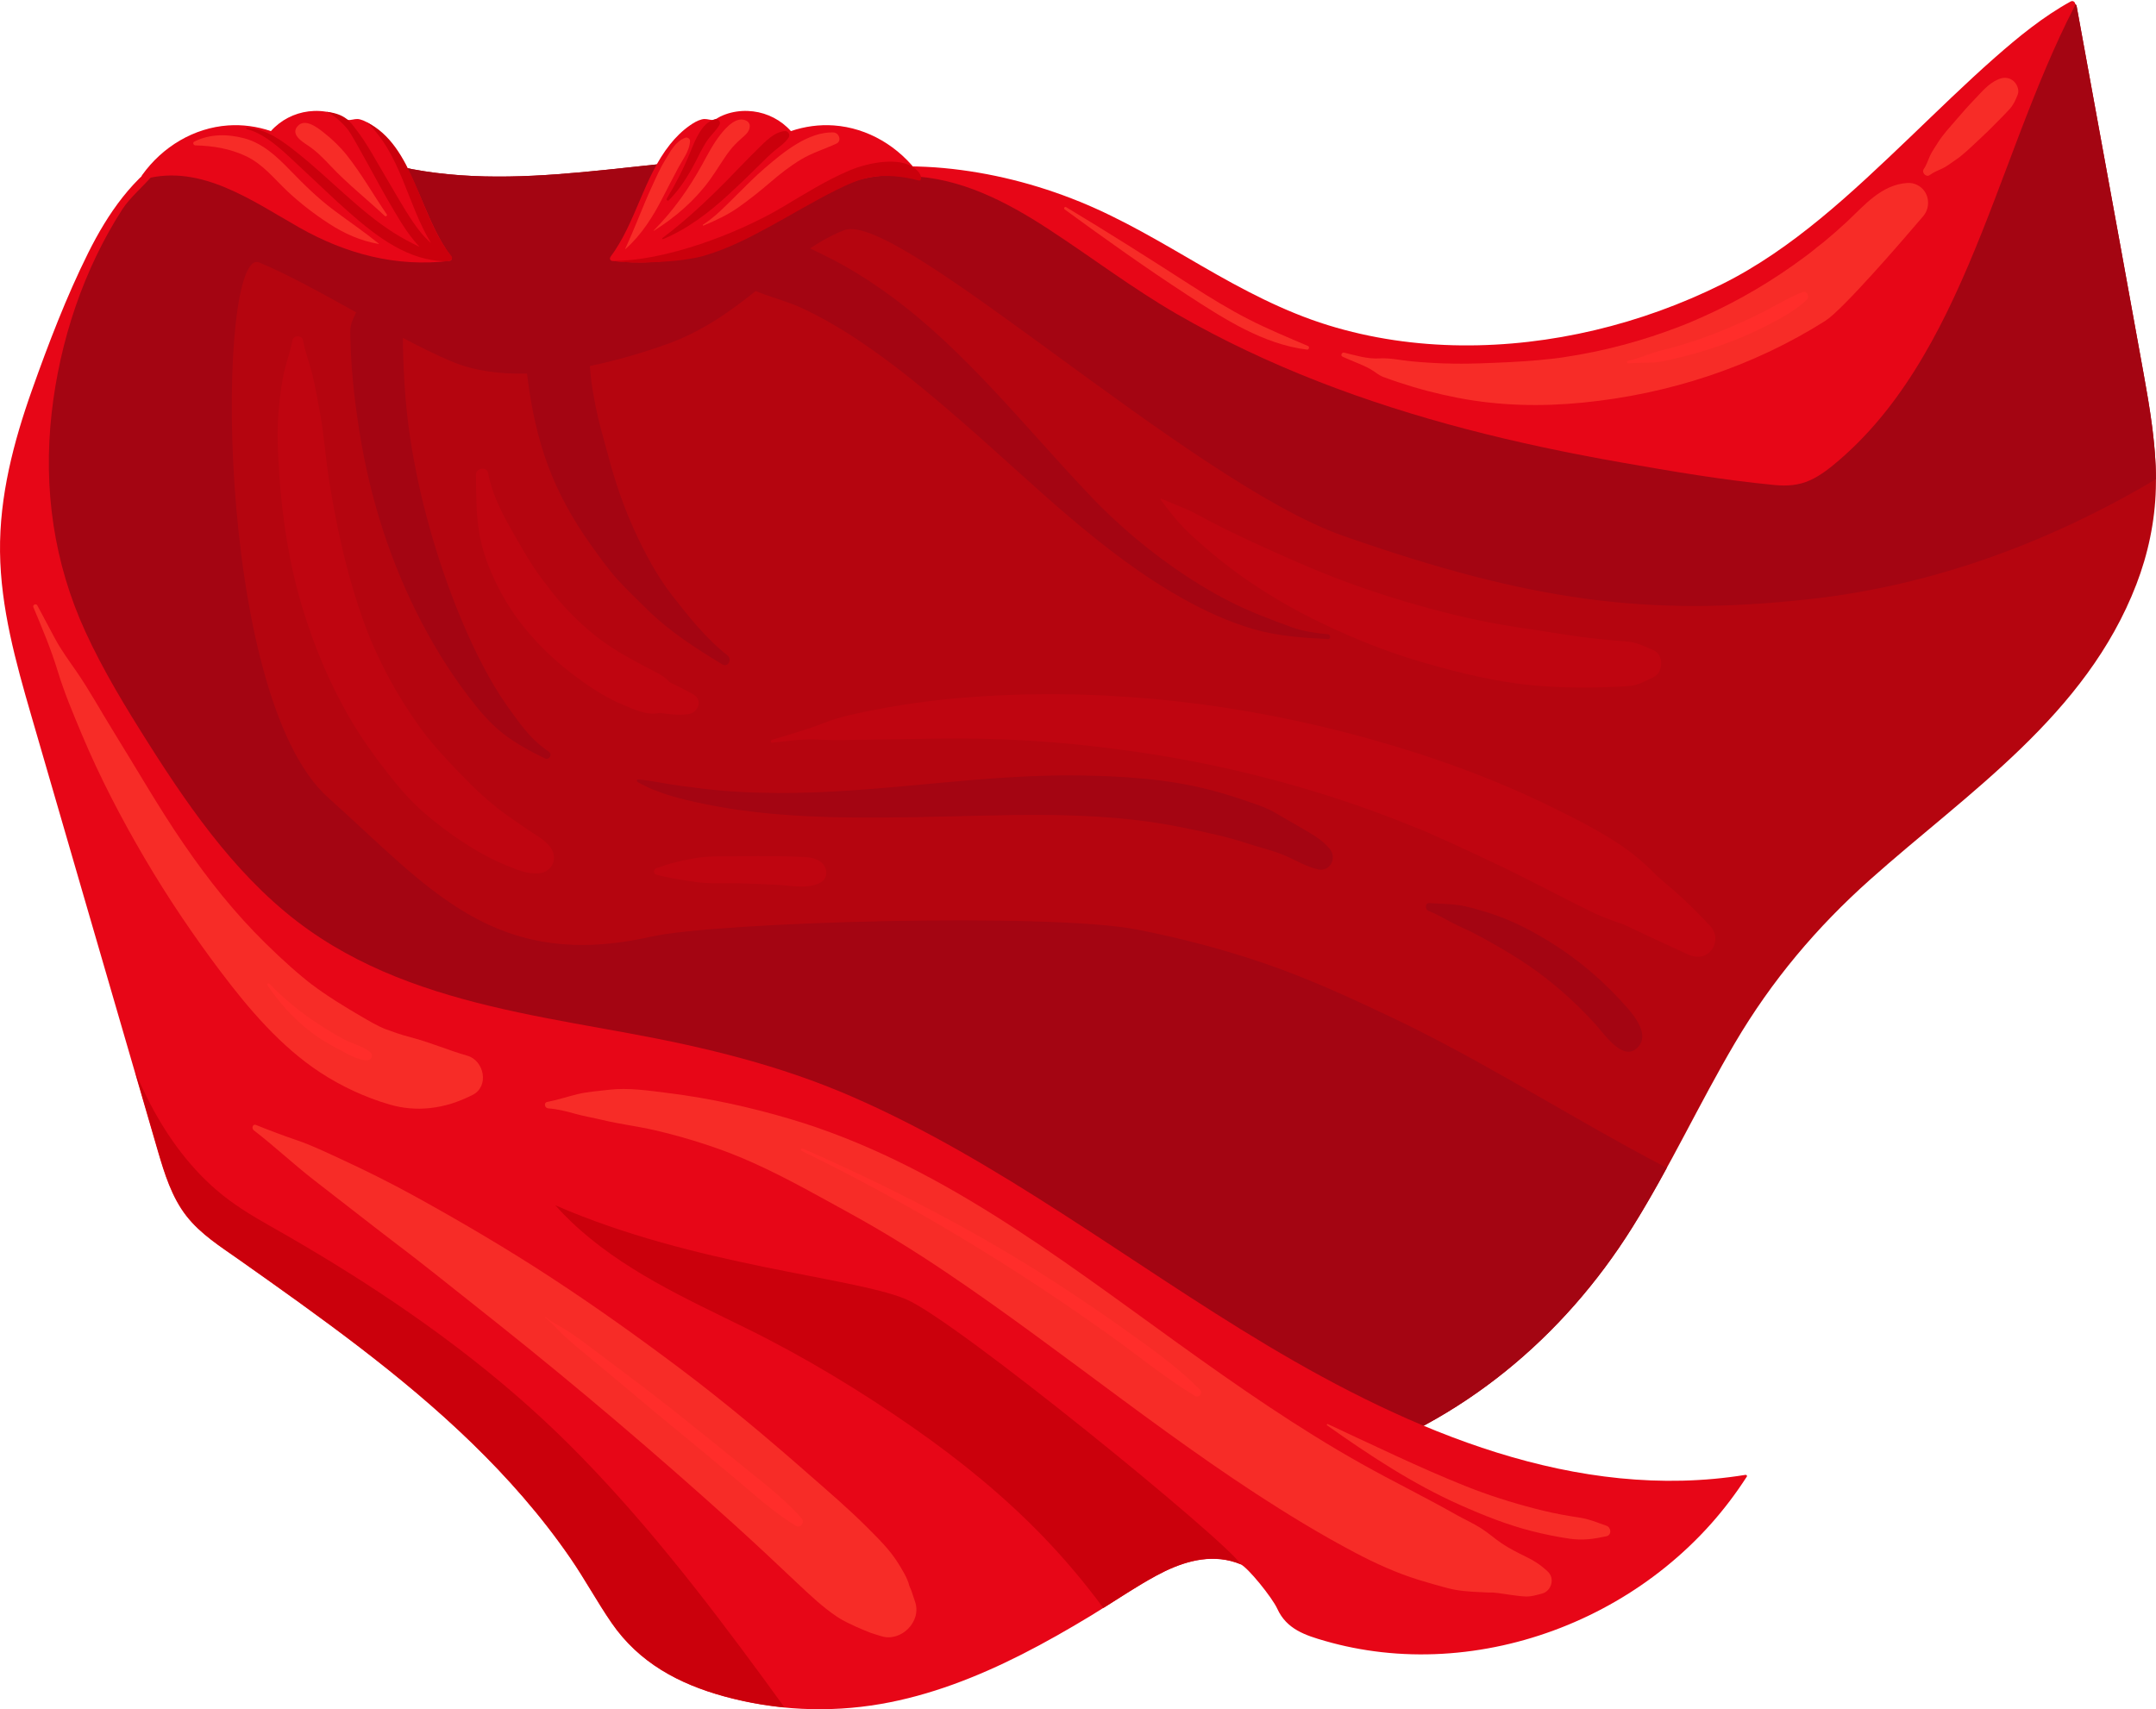 <?xml version="1.0" encoding="UTF-8"?><svg xmlns="http://www.w3.org/2000/svg" xmlns:xlink="http://www.w3.org/1999/xlink" height="804.0" preserveAspectRatio="xMidYMid meet" version="1.0" viewBox="0.0 -0.5 1014.0 804.0" width="1014.0" zoomAndPan="magnify"><defs><clipPath id="a"><path d="M 11 1 L 1013.98 1 L 1013.98 700 L 11 700 Z M 11 1"/></clipPath><clipPath id="b"><path d="M 0 71 L 822 71 L 822 803.512 L 0 803.512 Z M 0 71"/></clipPath></defs><g><g clip-path="url(#a)"><g id="change1_1"><path d="M 1008.051 174.605 C 1001.102 136.094 994.055 97.602 987.02 59.105 C 983.562 40.188 980.109 21.266 976.66 2.34 C 976.492 1.422 975.332 0.977 974.617 1.461 C 952.941 16.137 943.195 42.191 930.762 64.801 C 917.395 89.105 899.117 110.137 877.816 126.898 C 833.973 161.402 779.41 177.613 725.09 176.559 C 662.051 175.34 602.348 152.449 547.652 120.613 C 534.535 112.977 521.406 105.277 507.547 99.23 C 492.613 92.719 476.945 88.328 461.121 85.016 C 429.664 78.434 397.102 73.785 365.008 73.422 C 304.246 72.727 242.742 91.961 182.5 76.578 C 178.887 75.656 175.312 74.582 171.781 73.375 C 172.43 72.492 172.348 71.051 171.039 70.824 C 144.797 66.328 116.211 62.203 90.434 71.41 C 77.816 75.914 66.805 83.84 58.512 94.898 C 48.574 108.148 41.852 124.27 35.344 139.609 C 21.949 171.176 11.535 205.082 11.117 239.98 C 10.691 275.68 23.332 307.719 38.039 339.156 C 63.684 393.961 93.207 446.793 128.711 495.141 C 163.41 542.402 203.93 585.344 251.113 618.637 C 274.387 635.055 299.215 648.984 325.238 659.863 C 357.652 673.418 391.742 681.938 426.105 687.742 C 460.438 693.543 495.359 697.613 530.121 698.844 C 563.73 700.031 597.652 697.488 629.949 687.062 C 686.875 668.68 735.039 629.109 767.742 576.785 C 785.238 548.797 799.195 518.574 815.961 490.117 C 833.316 460.656 854.461 435.629 879.52 413.273 C 925.578 372.18 981.035 336.02 1004.75 274.418 C 1010.281 260.055 1013.512 244.781 1013.93 229.262 C 1014.422 210.855 1011.309 192.605 1008.051 174.605" fill="#b5050f"/></g><g id="change2_4"><path d="M 1008.051 174.605 C 1001.102 136.094 994.055 97.602 987.02 59.105 C 983.562 40.184 980.109 21.266 976.66 2.34 C 976.492 1.422 975.332 0.977 974.617 1.461 C 952.941 16.137 943.195 42.191 930.762 64.801 C 917.395 89.105 899.117 110.137 877.816 126.898 C 833.973 161.402 779.41 177.613 725.09 176.559 C 662.051 175.336 602.348 152.449 547.652 120.613 C 534.535 112.977 521.406 105.277 507.547 99.23 C 492.613 92.719 476.945 88.328 461.121 85.016 C 429.664 78.434 397.102 73.785 365.008 73.422 C 304.246 72.727 242.742 91.961 182.5 76.578 C 178.887 75.656 175.312 74.582 171.781 73.375 C 172.43 72.492 172.348 71.051 171.039 70.824 C 144.797 66.328 116.211 62.203 90.434 71.41 C 77.816 75.914 66.805 83.84 58.512 94.898 C 48.574 108.148 41.852 124.27 35.344 139.609 C 21.949 171.176 11.535 205.082 11.117 239.98 C 10.691 275.68 23.332 307.719 38.039 339.156 C 63.684 393.961 93.207 446.793 128.711 495.141 C 163.41 542.402 203.93 585.344 251.113 618.637 C 274.387 635.055 299.215 648.984 325.238 659.863 C 357.652 673.418 391.742 681.938 426.105 687.742 C 460.438 693.543 495.359 697.613 530.121 698.844 C 563.73 700.031 597.652 697.488 629.949 687.062 C 686.875 668.68 735.039 629.109 767.742 576.785 C 773.441 567.672 778.762 558.312 783.93 548.859 C 777.793 545.668 771.695 542.395 765.625 539.055 C 728.777 518.785 692.945 496.363 655.027 478.316 C 635.258 468.91 615.387 459.773 594.742 452.691 C 575.133 445.965 555.078 440.742 534.812 436.762 C 493.711 428.688 337.172 433.125 306.203 440.105 C 231.992 456.84 201.426 416.734 154.402 374.766 C 100.43 326.59 101.562 114.508 121.949 122.977 C 135.34 128.539 151.426 137.477 167.496 146.402 C 166.645 148.25 165.652 150.188 165.164 152.059 C 164.551 154.426 164.742 157.02 164.812 159.441 C 164.934 163.605 165.129 167.766 165.414 171.918 C 165.988 180.309 167.008 188.676 168.203 196.988 C 170.453 212.645 173.789 228.195 178.359 243.281 C 187.406 273.141 201.555 302.406 220.156 326.879 C 225.027 333.289 230.078 339.414 236.332 344.344 C 242.43 349.148 249.375 352.918 256.285 356.242 C 258.309 357.219 260.004 354.336 258.055 353.039 C 252.262 349.18 247.879 344.312 243.66 338.645 C 239.734 333.363 235.809 327.879 232.438 322.18 C 225.375 310.242 219.422 297.305 214.305 284.316 C 203.676 257.309 195.672 227.445 192.027 199.078 C 190.969 190.848 190.332 182.551 189.926 174.258 C 189.711 169.84 189.551 165.426 189.496 161.004 C 189.484 160.152 189.5 159.297 189.504 158.441 C 197.652 162.754 205.453 166.637 212.504 169.578 C 223.062 173.992 235.23 175.547 247.883 175.238 C 248.02 176.402 248.16 177.566 248.316 178.738 C 250.07 192.148 252.98 205.715 257.664 218.344 C 262.59 231.641 269.504 244.027 277.617 255.41 C 281.656 261.082 285.77 266.91 290.398 272.062 C 294.738 276.891 299.508 281.324 304.094 285.883 C 314.805 296.527 327.051 304.332 339.738 312.035 C 342.414 313.66 344.465 309.613 342.102 307.762 C 332.223 300.02 324.328 290.055 316.504 280.09 C 308.992 270.531 303.043 259.293 297.98 248.094 C 293.309 237.766 289.133 225.715 285.945 213.461 C 284.367 207.402 282.523 201.438 281.137 195.324 C 280.465 192.375 279.859 189.406 279.324 186.43 C 279.055 184.938 278.805 183.445 278.57 181.945 C 278.434 181.09 278.32 180.23 278.184 179.379 C 278.156 179.199 278.133 179.051 278.109 178.922 C 277.844 176.508 277.617 174.09 277.398 171.668 C 290.293 169.035 302.805 165.258 313.77 161.344 C 330.445 155.391 344.258 145.555 358.062 134.242 C 370.191 124.305 382.461 113.453 397.027 107.773 C 421.98 98.039 559.73 226.352 631.754 251.57 C 720.336 282.59 775.438 289.617 850.883 281.355 C 908.621 275.031 963.723 254.785 1013.969 224.898 C 1013.922 207.973 1011.051 191.184 1008.051 174.605" fill="#a40512"/></g></g><g id="change3_2"><path d="M 212.219 120.273 C 200.277 104.219 196.73 83.051 184.223 67.375 C 181.496 63.957 178.367 60.891 174.824 58.434 C 173.148 57.273 171.352 56.188 169.391 55.68 C 167.492 55.188 166.414 55.754 164.605 55.941 C 163.133 56.094 161.906 54.93 160.527 54.273 C 158.953 53.527 157.32 52.938 155.645 52.516 C 152.199 51.652 148.613 51.457 145.102 51.898 C 138.336 52.758 132.035 55.969 127.41 61.168 C 120.918 58.961 114.035 58.02 107.254 58.5 C 91.281 59.629 76.469 68.41 66.848 81.852 C 66.184 82.777 67.273 83.945 68.188 83.699 C 94.559 76.598 118.602 93.965 140.707 106.504 C 162.699 118.977 186.453 125.254 211.453 122.223 C 212.43 122.102 212.816 121.082 212.219 120.273" fill="#e70617"/></g><g id="change3_3"><path d="M 287.16 120.273 C 299.102 104.219 302.648 83.051 315.156 67.375 C 317.883 63.957 321.012 60.891 324.555 58.434 C 326.23 57.273 328.027 56.188 329.988 55.68 C 331.887 55.188 332.965 55.754 334.773 55.941 C 336.246 56.094 337.473 54.93 338.852 54.273 C 340.422 53.527 342.059 52.938 343.734 52.516 C 347.18 51.652 350.766 51.457 354.277 51.898 C 361.043 52.758 367.344 55.969 371.969 61.168 C 378.461 58.961 385.34 58.02 392.125 58.5 C 408.098 59.629 422.91 68.41 432.531 81.852 C 433.195 82.777 432.105 83.945 431.191 83.699 C 404.82 76.598 380.777 93.965 358.672 106.504 C 336.68 118.977 312.926 125.254 287.926 122.223 C 286.949 122.102 286.562 121.082 287.16 120.273" fill="#e70617"/></g><g clip-path="url(#b)" id="change3_1"><path d="M 820.941 693.258 C 741.555 706.137 663.656 672.805 595.797 632.23 C 530.746 593.34 470.148 545.605 400.707 515.348 C 366.84 500.59 331.66 492.129 295.68 485.523 C 260.98 479.156 225.805 473.719 192.441 461.367 C 175.93 455.258 159.98 447.371 145.402 437.102 C 129.801 426.113 116.094 412.41 103.836 397.469 C 91.441 382.359 80.477 366.016 69.965 349.406 C 59.219 332.434 48.691 315.203 40.234 296.805 C 25.363 264.441 20.285 229.535 24.285 193.844 C 28.094 159.895 39.258 126.426 57.441 98.09 C 61.148 92.309 67.832 86.797 72.164 81.531 C 75.688 78.387 76.801 75.535 80.828 73.078 C 81.57 72.625 80.902 71.406 80.156 71.859 C 62.703 82.516 50.711 99.91 41.473 118.473 C 31.199 139.113 22.773 161.18 15.031 183 C 6.398 207.336 -0.297 232.898 0.012 259.094 C 0.316 285.422 7.414 310.949 14.652 335.922 C 30.48 390.562 46.395 445.18 62.266 499.809 C 66.254 513.531 70.215 527.262 74.234 540.977 C 77.363 551.668 80.77 562.648 87.594 571.426 C 94.352 580.117 103.809 585.992 112.551 592.168 C 122.055 598.883 131.559 605.602 140.996 612.418 C 178.473 639.492 215.383 668.309 246.113 703.891 C 253.992 713.016 261.438 722.562 268.305 732.559 C 275.094 742.434 280.816 753.062 287.613 762.922 C 300.594 781.762 319.371 791.629 340.316 797.414 C 364.352 804.051 389.645 805.273 414.156 801.051 C 437.312 797.062 459.504 788.395 480.598 777.707 C 491.672 772.094 502.48 765.91 513.133 759.457 C 523.32 753.289 533.195 746.43 543.637 740.758 C 554.438 734.895 566.551 730.75 578.715 733.777 C 580.336 734.18 581.941 734.703 583.496 735.352 C 586.789 736.723 598.293 750.891 600.746 756.277 C 605.148 765.945 614.043 768.758 623.207 771.398 C 631.891 773.902 640.762 775.641 649.711 776.656 C 668.715 778.809 688.02 777.625 706.723 773.492 C 743.73 765.32 778.668 745.512 804.672 716.344 C 810.852 709.41 816.473 701.961 821.551 694.094 C 821.844 693.637 821.359 693.191 820.941 693.258" fill="#e70617"/></g><g id="change3_4"><path d="M 973.906 0.18 C 960.965 7.281 949.309 16.828 938.137 26.66 C 924.488 38.68 911.465 51.465 898.293 64.055 C 871.211 89.941 843.125 116.676 809.781 133.227 C 771.836 152.059 729.25 162.379 687.316 161.965 C 666.129 161.758 644.953 158.754 624.602 152.465 C 603.688 146.004 584.32 135.668 565.273 124.648 C 546.516 113.797 527.902 102.559 507.902 94.414 C 487.398 86.062 465.758 80.605 443.867 78.555 C 438.41 78.043 432.938 77.816 427.461 77.734 C 426.941 77.727 426.945 78.555 427.461 78.586 C 427.48 78.586 427.508 79.066 427.508 79.066 C 425.598 79.113 425.621 82.297 427.598 82.355 C 451.469 83.031 473.152 94.238 493.102 107.258 C 513.359 120.469 532.621 135.16 553.543 147.242 C 596.266 171.91 642.551 189.027 689.707 201.371 C 713.75 207.664 738.062 212.746 762.492 217.031 C 786.402 221.223 810.586 225.352 834.734 227.66 C 840.449 228.207 845.984 227.836 851.309 225.41 C 856.449 223.066 860.938 219.449 865.246 215.723 C 873.105 208.934 880.301 201.309 886.836 193.098 C 899.773 176.836 910.098 158.457 918.973 139.441 C 937.613 99.512 950.199 56.789 968.711 16.801 C 970.984 11.887 973.359 7.02 975.832 2.211 C 976.52 0.879 975.152 -0.508 973.906 0.18" fill="#e70617"/></g><g id="change4_1"><path d="M 426.094 610.641 C 401.055 600.125 326.867 595.113 261.133 566.438 C 263.512 569.098 265.984 571.66 268.559 574.113 C 292.418 596.855 322.605 610.316 351.371 624.508 C 378.484 637.887 404.535 653.633 429.516 671.051 C 451.145 686.137 471.805 702.867 490.348 722.047 C 500.594 732.641 510.125 743.961 518.922 755.895 C 527.145 750.719 535.273 745.316 543.777 740.699 C 554.574 734.836 566.688 730.691 578.852 733.719 C 580.43 734.109 581.98 734.629 583.496 735.25 C 576.348 724.023 449.379 620.418 426.094 610.641" fill="#cb000c"/></g><g id="change4_2"><path d="M 359.172 789.188 C 330.828 750.539 301.211 712.348 267.469 678.785 C 234.23 645.73 196.484 618.121 157.117 593.91 C 147.258 587.844 137.281 581.988 127.219 576.301 C 118.16 571.18 109.465 565.938 101.5 559.016 C 87.898 547.195 77.359 532.223 69.164 515.828 C 67.191 511.883 65.348 507.875 63.586 503.828 C 67.172 516.191 70.75 528.562 74.371 540.918 C 77.504 551.609 80.906 562.59 87.73 571.367 C 94.492 580.062 103.945 585.938 112.688 592.109 C 122.191 598.82 131.695 605.543 141.133 612.359 C 178.609 639.434 215.523 668.25 246.254 703.832 C 254.129 712.957 261.574 722.5 268.445 732.5 C 275.23 742.375 280.953 753.008 287.75 762.863 C 300.73 781.703 319.512 791.57 340.453 797.355 C 349.801 799.938 359.34 801.688 368.945 802.629 C 365.703 798.137 362.449 793.652 359.172 789.188" fill="#cb000c"/></g><g id="change2_1"><path d="M 624.566 297.844 C 618.84 297.301 613.215 296.562 607.75 294.625 C 602.699 292.84 597.672 290.883 592.684 288.902 C 582.797 284.984 573.195 280.031 564.074 274.41 C 545.453 262.941 527.844 248.574 512.562 232.504 C 482.008 200.367 454.16 164.453 418.461 138.391 C 408.969 131.461 399.02 125.203 388.559 120.051 C 376.844 114.281 361.934 106.285 348.781 109.77 C 341.168 111.785 337.195 123.887 343.836 129.586 C 352.82 137.297 364.965 139.172 375.582 143.711 C 375.973 143.898 377.965 144.797 377.941 144.789 C 379.156 145.363 380.359 145.949 381.559 146.551 C 383.961 147.758 386.336 149.016 388.684 150.328 C 393.402 152.957 398.023 155.785 402.547 158.773 C 420.477 170.609 436.371 183.902 452.523 197.938 C 485.977 227.004 517.867 259.586 556.441 281.145 C 567.023 287.059 578.051 292.098 589.602 295.449 C 600.879 298.723 612.914 299.562 624.566 300.109 C 625.961 300.176 625.922 297.969 624.566 297.844" fill="#a40512"/></g><g id="change4_3"><path d="M 432.062 80.484 C 425.395 72.121 407.98 76.062 399.352 79.746 C 388.434 84.41 378.199 90.867 367.953 96.953 C 347.109 109.336 312.559 122.484 287.957 122.188 C 287.766 122.184 287.758 122.156 287.957 122.188 C 298.93 123.801 320.508 122.906 331.211 119.777 C 341.996 116.629 352.211 111.445 362.121 106.023 C 372.52 100.332 382.691 94.172 393.297 88.906 C 398.422 86.363 403.664 83.926 409.262 82.871 C 416.168 81.574 425.156 82.445 432.152 84.434 C 433.246 84.742 433.895 82.777 432.062 80.484" fill="#cb000c"/></g><g id="change4_4"><path d="M 369.32 61.16 C 364.031 61.438 359.668 66.383 355.984 69.973 C 351.172 74.656 346.59 79.598 341.867 84.383 C 332.32 94.039 322.387 103.352 311.602 111.438 C 311.352 111.621 311.492 112.141 311.824 112.004 C 323.414 107.16 333.457 99.48 342.828 90.867 C 347.617 86.465 352.305 81.941 356.922 77.344 C 359.336 74.941 361.75 72.52 364.348 70.34 C 366.707 68.355 369.223 66.832 370.938 64.137 C 371.715 62.914 370.691 61.09 369.32 61.16" fill="#cb000c"/></g><g id="change4_5"><path d="M 336.363 55.57 C 330.148 56.957 326.93 65.461 324.691 70.965 C 321.547 78.688 317.887 85.82 313.602 92.906 C 313.211 93.551 314.078 94.215 314.578 93.707 C 319.738 88.48 323.707 82.203 327.117 75.586 C 328.738 72.438 330.277 69.219 332.176 66.238 C 334.004 63.363 336.617 61.227 338.344 58.297 C 339.203 56.848 337.789 55.254 336.363 55.57" fill="#cb000c"/></g><g id="change4_6"><path d="M 212.172 119.781 C 197.059 101.371 194.945 68.121 172.414 56.926 C 172.379 56.906 172.34 56.871 172.379 56.906 C 188.574 71.809 191.434 95.43 202.699 113.781 C 202.422 113.562 202.145 113.344 201.883 113.105 C 199.016 110.48 196.578 107.359 194.371 104.113 C 189.527 96.98 185.332 89.32 180.91 81.891 C 176.684 74.793 172.715 67.219 167.699 60.703 C 164.652 56.746 162.48 53.125 153.504 52.066 C 153.109 52.023 153.219 51.949 153.504 52.066 C 157.031 53.531 161.332 57.492 163.773 60.648 C 166.219 63.809 178.348 86.75 182.871 94.43 C 186.508 100.605 190.031 106.941 194.559 112.453 C 195.34 113.41 196.273 114.512 197.312 115.629 C 193.137 113.625 189.039 111.445 185.145 108.969 C 176.898 103.719 169.395 97.328 162.055 90.777 C 154.738 84.25 147.59 77.543 139.938 71.449 C 132.789 65.762 125.242 60.023 116.016 59.605 C 115.711 59.594 115.645 60.098 115.945 60.176 C 125.828 62.695 134.648 72.055 142.121 78.945 C 149.57 85.812 156.812 92.941 164.426 99.609 C 177.426 111 192.234 122.336 209.855 122.371 C 212.504 122.375 213.168 120.996 212.172 119.781" fill="#cb000c"/></g><g id="change2_2"><path d="M 625.348 398.746 C 621.926 394.57 617.246 391.984 612.715 389.336 C 608.277 386.746 603.797 384.184 599.383 381.621 C 594.797 378.961 589.191 377.332 584.238 375.625 C 579.375 373.953 574.453 372.473 569.488 371.168 C 549.344 365.875 528.039 364.547 507.344 364.262 C 463.07 363.652 419.293 371.633 375.07 372.449 C 362.699 372.676 350.297 372.375 337.969 371.281 C 331.848 370.738 325.773 369.848 319.68 369.086 C 313.148 368.266 306.676 366.656 300.133 366.16 C 299.547 366.117 299.344 367.027 299.836 367.316 C 309.188 372.766 320.539 375.453 330.961 377.613 C 341.684 379.84 352.527 381.352 363.414 382.328 C 386.008 384.348 408.711 384.238 431.363 383.867 C 472.367 383.195 514.301 380.34 554.828 388.488 C 565.836 390.703 576.746 392.914 587.453 396.484 C 592.816 398.27 598.07 399.391 603.348 401.539 C 608.879 403.793 614.191 407.203 620.004 408.465 C 625.484 409.66 628.996 403.199 625.348 398.746" fill="#a40512"/></g><g id="change2_3"><path d="M 761.23 469.094 C 750.07 457.074 737.207 447.066 723.164 439.129 C 715.227 434.641 707.129 430.945 698.457 428.371 C 694.289 427.137 689.977 425.781 685.676 425.211 C 681.27 424.629 676.723 424.621 672.285 424.301 C 670.184 424.145 670.09 427.258 671.82 427.945 C 675.738 429.504 679.223 431.594 682.953 433.543 C 686.453 435.379 690.129 436.848 693.633 438.695 C 700.676 442.41 707.719 446.426 714.461 450.723 C 727.672 459.145 739.832 469.656 750.488 481.449 C 754.688 486.098 763.551 499.359 770.344 492.09 C 776.973 484.996 765.754 473.969 761.23 469.094" fill="#a40512"/></g><g id="change5_1"><path d="M 219.82 496.109 C 210.84 493.543 202.203 489.762 193.16 487.43 C 190.945 486.855 188.754 486.199 186.59 485.469 C 185.5 485.102 184.418 484.711 183.344 484.305 C 182.996 484.176 182.117 483.883 181.547 483.699 C 177.539 482.121 173.637 479.785 169.973 477.652 C 161.91 472.961 154.008 468.113 146.543 462.512 C 146.086 462.152 145.051 461.348 144.844 461.18 C 143.906 460.43 142.98 459.672 142.059 458.906 C 140.227 457.387 138.422 455.832 136.641 454.25 C 132.668 450.727 128.805 447.074 125.02 443.355 C 110.32 428.93 98.211 413.641 86.625 396.82 C 74.832 379.703 64.598 361.688 53.645 344.055 C 47.609 334.34 42.117 324.215 35.602 314.828 C 32.215 309.945 28.699 305.16 25.891 299.922 C 23.102 294.707 20.32 289.484 17.543 284.266 C 17.012 283.262 15.211 283.969 15.668 285.059 C 19.82 294.988 23.953 304.73 27.094 315.031 C 30.211 325.277 34.359 335.105 38.5 344.977 C 46.941 365.102 57.027 384.453 68.07 403.27 C 78.879 421.691 90.926 439.523 103.785 456.574 C 117.023 474.121 131.973 491.738 150.52 503.922 C 160.508 510.48 171.789 515.723 183.254 519.062 C 189.367 520.84 195.84 521.434 202.184 520.734 C 209.488 519.934 215.664 517.848 222.23 514.562 C 230.23 510.559 227.766 498.383 219.82 496.109" fill="#f72c27"/></g><g id="change5_2"><path d="M 727.996 738.801 C 724.77 735.75 721.805 733.797 717.82 731.84 C 713.859 729.891 709.914 727.953 706.254 725.477 C 702.914 723.219 699.871 720.457 696.465 718.316 C 692.723 715.965 688.59 714.121 684.738 711.941 C 670.152 703.684 655.078 696.32 640.457 688.121 C 610.426 671.285 582.113 651.59 554.184 631.508 C 497.117 590.473 440.078 546.148 371.668 525.871 C 353 520.34 333.91 516.129 314.59 513.703 C 305.508 512.566 295.543 511.031 286.43 512.117 C 281.477 512.711 276.34 513.023 271.488 514.211 C 266.734 515.375 262.219 516.934 257.391 517.84 C 255.59 518.18 256.172 520.742 257.801 520.863 C 262.18 521.191 266.129 522.176 270.332 523.367 C 274.59 524.574 278.992 525.27 283.293 526.312 C 291.402 528.277 299.75 529.262 307.91 531.137 C 316.125 533.023 324.246 535.32 332.25 537.965 C 340.672 540.746 347.242 543.344 354.254 546.5 C 370.102 553.637 385.062 562.188 400.273 570.539 C 415.539 578.926 430.348 588.133 444.797 597.855 C 501.562 636.047 554.043 680.664 612.742 715.961 C 620.84 720.832 629.059 725.504 637.418 729.914 C 646.812 734.875 657.059 739.523 667.203 742.645 C 671.664 744.016 676.145 745.301 680.652 746.496 C 686.066 747.93 691.52 748.234 697.082 748.465 C 698.051 748.504 699.02 748.559 699.988 748.613 C 700.008 748.613 702.301 748.648 702.23 748.617 C 704.984 748.805 707.793 749.41 710.535 749.73 C 712.875 750.008 715.301 750.426 717.656 750.48 C 720.289 750.539 722.762 749.773 725.277 749.098 C 729.668 747.91 731.379 742 727.996 738.801" fill="#f72c27"/></g><g id="change5_3"><path d="M 430.43 753.141 C 430.016 751.891 429.605 750.637 429.188 749.383 C 429.012 748.848 428.848 748.309 428.652 747.777 C 428.324 746.992 427.992 746.211 427.664 745.426 C 426.855 741.883 424.117 737.512 422.18 734.438 C 418.289 728.277 412.883 723.027 407.766 717.895 C 399.043 709.141 389.543 701.066 380.266 692.91 C 360.719 675.719 340.789 659.008 319.98 643.355 C 300.266 628.527 280.199 614.211 259.559 600.699 C 238.871 587.156 217.609 574.656 195.977 562.688 C 183.992 556.055 171.688 549.945 159.25 544.219 C 152.879 541.285 146.574 538.238 139.938 535.973 C 133.344 533.727 126.844 531.273 120.387 528.664 C 118.812 528.027 118.23 530.316 119.332 531.164 C 128.965 538.586 137.801 546.898 147.383 554.379 C 156.996 561.887 166.758 569.379 176.199 576.75 C 181.43 580.828 186.727 584.816 191.988 588.855 C 192.301 589.098 194.453 590.758 194.438 590.742 C 195.332 591.438 196.227 592.133 197.117 592.828 C 199.66 594.809 202.195 596.797 204.723 598.797 C 214.352 606.402 223.949 614.051 233.551 621.691 C 271.645 651.996 308.812 683.652 344.938 716.277 C 355.094 725.445 365.055 734.812 374.996 744.211 C 380.871 749.762 387.113 755.652 393.859 760.133 C 396.492 761.883 399.406 763.207 402.27 764.551 C 403.703 765.223 409.066 767.449 406.039 766.176 C 403.434 765.078 409.199 767.477 409.551 767.598 C 411.16 768.152 412.809 768.621 414.434 769.137 C 423.648 772.062 433.484 762.434 430.43 753.141" fill="#f72c27"/></g><g id="change5_4"><path d="M 904.48 101.234 C 908.41 96.621 907.246 89.406 901.875 86.598 C 900.406 85.832 898.73 85.438 896.895 85.57 C 884.723 86.469 876.906 96.062 868.547 103.867 C 865.051 107.129 861.453 110.281 857.762 113.316 C 856.191 114.609 854.488 115.797 852.965 117.145 C 851.922 117.945 850.883 118.754 849.844 119.559 C 849.746 119.633 849.652 119.707 849.559 119.781 C 849.453 119.859 849.328 119.953 849.16 120.074 C 834.086 131.328 817.906 140.941 800.711 148.594 C 799.738 149.023 798.766 149.445 797.797 149.871 C 797.555 149.98 796.137 150.59 795.465 150.883 C 794.867 151.129 793.922 151.52 793.672 151.621 C 792.352 152.156 791.027 152.68 789.699 153.195 C 785.383 154.859 781.02 156.406 776.621 157.84 C 767.68 160.742 758.578 163.16 749.371 165.066 C 744.695 166.031 739.996 166.867 735.273 167.566 C 734.75 167.645 734.227 167.723 733.703 167.797 C 733.664 167.801 733.355 167.844 733.078 167.883 C 732.793 167.918 732.445 167.961 732.406 167.965 C 731.875 168.031 731.344 168.098 730.816 168.16 C 728.34 168.453 725.863 168.707 723.383 168.926 C 714.039 169.754 704.598 170.133 695.223 170.441 C 684.699 170.789 674.137 170.453 663.652 169.445 C 658.68 168.965 653.633 167.781 648.656 168.094 C 643.188 168.441 637.473 166.652 632.176 165.375 C 631.094 165.113 630.297 166.727 631.387 167.25 C 635.723 169.34 640.582 170.859 644.734 173.262 C 646.738 174.418 648.359 175.969 650.547 176.805 C 652.863 177.691 655.223 178.488 657.578 179.277 C 666.762 182.348 676.129 184.805 685.637 186.641 C 705.203 190.41 724.762 190.836 744.574 188.871 C 784.898 184.871 824.012 172.164 858.359 150.504 C 866.566 145.328 894.379 113.098 904.48 101.234" fill="#f72c27"/></g><g id="change5_5"><path d="M 946.688 37.375 C 944.488 35.73 942.098 35.805 939.656 36.883 C 935.199 38.852 932.281 42.473 928.953 45.934 C 925.742 49.27 922.703 52.703 919.695 56.223 C 916.836 59.57 913.758 62.812 911.434 66.566 C 910.223 68.52 908.77 70.555 907.789 72.629 C 906.738 74.863 906.188 76.969 904.758 79.047 C 903.629 80.684 905.922 83.082 907.566 81.855 C 909.605 80.332 911.543 79.738 913.785 78.625 C 915.809 77.621 917.773 76.055 919.652 74.785 C 923.516 72.184 926.801 68.867 930.219 65.715 C 933.617 62.578 936.895 59.387 940.102 56.055 C 941.777 54.316 943.539 52.617 945.148 50.816 C 946.98 48.758 947.949 46.562 948.957 44.031 C 949.863 41.738 948.508 38.734 946.688 37.375" fill="#f72c27"/></g><g id="change5_6"><path d="M 755.523 717.195 C 752.672 716.258 750.02 715.098 747.121 714.301 C 744.207 713.5 741.336 713.137 738.344 712.645 C 732.863 711.75 727.441 710.57 722.066 709.184 C 710.832 706.277 699.832 702.785 689.055 698.469 C 667.172 689.699 645.883 679.277 624.5 669.383 C 624.102 669.199 623.793 669.719 624.152 669.973 C 644.09 684.051 664.316 697.457 686.688 707.418 C 697.609 712.281 708.875 716.789 720.488 719.73 C 726.281 721.195 732.145 722.395 738.059 723.27 C 744.32 724.195 749.406 723.469 755.523 722.145 C 758.137 721.582 757.781 717.941 755.523 717.195" fill="#f72c27"/></g><g id="change5_7"><path d="M 322.375 64.273 C 317.777 65.93 315.602 70.254 313.129 74.262 C 310.461 78.578 308.422 83.258 306.316 87.871 C 301.992 97.344 298.48 107.09 294.043 116.52 C 294 116.605 294.102 116.688 294.176 116.621 C 301.664 110.074 307.25 101.203 311.691 92.422 C 313.977 87.895 316.406 83.445 318.73 78.941 C 320.918 74.703 324.234 70.77 324.539 65.922 C 324.605 64.867 323.387 63.906 322.375 64.273" fill="#f72c27"/></g><g id="change5_8"><path d="M 351.258 56.414 C 346.629 53.723 341.543 59.395 338.941 62.676 C 335.422 67.109 332.887 72.098 330.176 77.035 C 324.051 88.199 316.41 98.914 307.414 107.938 C 307.348 108.004 307.434 108.121 307.52 108.07 C 317.715 101.633 326.719 93.887 333.832 84.121 C 337.145 79.574 339.906 74.621 343.344 70.172 C 344.891 68.172 346.645 66.473 348.516 64.781 C 350.445 63.035 352.512 61.613 352.645 58.828 C 352.691 57.859 352.078 56.891 351.258 56.414" fill="#f72c27"/></g><g id="change5_9"><path d="M 391.961 61.789 C 380.09 61.438 368.445 71.105 359.941 78.367 C 355.066 82.523 350.68 87.066 346.121 91.555 C 341.199 96.406 336.508 101.426 330.656 105.156 C 330.371 105.34 330.617 105.723 330.914 105.598 C 336.586 103.199 342.238 100.609 347.262 97.051 C 352.363 93.438 357.242 89.586 361.98 85.512 C 366.637 81.508 371.449 77.684 376.727 74.523 C 382.031 71.34 387.816 69.637 393.387 67.051 C 396.066 65.809 394.555 61.867 391.961 61.789" fill="#f72c27"/></g><g id="change5_10"><path d="M 178.172 114.117 C 171.309 108.559 164.09 103.66 157.012 98.375 C 149.5 92.77 142.898 86.238 136.391 79.523 C 130.27 73.215 123.543 66.828 114.793 64.535 C 106.965 62.484 98.672 62.422 91.355 66.125 C 90.488 66.566 90.949 67.855 91.832 67.879 C 100.27 68.113 107.996 69.344 115.676 72.957 C 123.758 76.758 128.961 83.641 135.328 89.602 C 141.309 95.199 147.883 100.254 154.754 104.707 C 162.078 109.461 169.496 112.742 178.086 114.262 C 178.16 114.273 178.242 114.18 178.172 114.117" fill="#f72c27"/></g><g id="change5_11"><path d="M 181.91 100.344 C 175.633 91.207 170.133 81.398 163.25 72.684 C 160.113 68.715 156.363 65.066 152.383 61.961 C 149.422 59.648 143.629 54.941 140.074 58.734 C 136.445 62.602 142.008 66.09 144.828 67.945 C 148.93 70.648 152.332 74.191 155.68 77.746 C 163.527 86.082 172.633 93.246 180.969 101.07 C 181.441 101.516 182.309 100.926 181.91 100.344" fill="#f72c27"/></g><g id="change5_12"><path d="M 615.215 162.273 C 605.859 158.266 596.375 154.367 587.301 149.719 C 577.895 144.898 568.867 139.348 559.988 133.625 C 540.594 121.129 521.199 108.801 501.406 96.945 C 500.695 96.516 500.125 97.566 500.77 98.039 C 519.797 111.922 538.926 125.578 558.68 138.43 C 575.66 149.48 594.246 161.484 614.758 163.961 C 615.633 164.066 616.023 162.621 615.215 162.273" fill="#f72c27"/></g><g id="change6_1"><path d="M 258.602 397.73 C 255.852 394.246 251.902 392.301 248.281 389.828 C 244.637 387.332 240.984 384.809 237.406 382.219 C 236.578 381.621 235.758 381.012 234.941 380.395 C 234.719 380.227 234.453 380.02 234.379 379.961 C 232.672 378.594 230.98 377.207 229.324 375.773 C 226.133 373.016 223.059 370.129 220.098 367.129 C 214.262 361.219 208.445 355.238 203.137 348.848 C 202.422 347.988 201.719 347.125 201.023 346.258 C 201.062 346.305 200.383 345.438 199.961 344.906 C 199.551 344.363 198.875 343.477 198.914 343.527 C 198.246 342.633 197.59 341.73 196.938 340.824 C 194.324 337.195 191.84 333.477 189.48 329.68 C 185.148 322.715 181.227 315.492 177.73 308.07 C 176.777 306.051 175.867 304.012 174.969 301.969 C 174.914 301.848 174.867 301.742 174.824 301.645 C 174.438 300.707 174.051 299.77 173.676 298.824 C 171.75 293.988 169.984 289.086 168.371 284.137 C 162.176 265.156 157.961 245.289 154.789 225.594 C 153.035 214.727 152.484 204.047 150.293 192.555 C 149.227 186.949 148.305 181.363 146.945 175.82 C 145.59 170.309 143.516 165.152 142.516 159.539 C 142.078 157.078 138.023 157.098 137.566 159.539 C 136.602 164.684 134.754 169.469 133.613 174.555 C 132.383 180.039 131.738 185.566 131.18 191.156 C 130.148 201.484 130.598 211.684 131.297 222.031 C 132.758 243.703 136.016 264.953 142.344 285.762 C 147.934 304.148 155.488 322.09 165.289 338.637 C 170.219 346.949 175.77 354.816 181.734 362.414 C 186.941 369.047 192.508 375.762 198.883 381.312 C 206.555 387.988 214.867 394.082 223.609 399.285 C 228.18 402.008 232.832 404.418 237.77 406.406 C 242.73 408.406 247.969 410.809 253.398 410.289 C 260.094 409.648 262.656 402.863 258.602 397.73" fill="#bf0510"/></g><g id="change6_2"><path d="M 804.324 435.062 C 799.172 429.609 793.945 424.266 788.324 419.293 C 787 418.121 785.645 416.98 784.301 415.836 C 783.551 415.203 782.812 414.551 782.051 413.938 C 781.895 413.812 778.988 411.145 779.574 411.734 C 777.016 409.266 774.465 406.672 771.781 404.359 C 759.855 394.082 745.246 386.797 731.246 379.844 C 703.355 365.996 673.977 355.395 644 347.031 C 585.066 330.594 523.82 323.309 462.707 326.992 C 445.523 328.027 428.602 330.055 411.695 333.316 C 403.68 334.863 395.105 336.57 387.5 339.582 C 379.465 342.762 371.25 344.984 362.992 347.527 C 362.293 347.742 362.375 348.961 363.176 348.871 C 370.609 348.031 378.137 346.938 385.621 347.406 C 392.734 347.855 399.891 347.508 407.023 347.441 C 421.781 347.301 436.539 346.859 451.305 346.879 C 466.133 346.898 480.957 347.516 495.734 348.723 C 503.145 349.328 510.539 350.082 517.922 350.98 C 519.457 351.168 520.992 351.363 522.527 351.566 C 522.836 351.609 523.348 351.68 523.531 351.703 C 525.25 351.945 526.969 352.16 528.691 352.375 C 529.488 352.477 530.285 352.586 531.082 352.684 C 531.168 352.695 531.238 352.703 531.305 352.715 C 531.461 352.734 531.633 352.762 531.84 352.789 C 533.816 353.07 535.789 353.352 537.766 353.645 C 567.039 358.035 595.965 364.75 624.191 373.68 C 638.348 378.156 652.309 383.246 666.051 388.871 C 667.535 389.477 669.051 390.039 670.508 390.715 C 666.098 388.672 672.203 391.453 673.078 391.832 C 676.371 393.266 679.648 394.727 682.914 396.223 C 689.816 399.383 696.691 402.621 703.555 405.863 C 718.414 412.879 732.852 420.734 747.59 427.984 C 752.25 430.277 756.953 432.109 761.863 433.777 C 762.203 433.891 762.961 434.129 763.348 434.238 C 764.738 434.852 766.711 435.797 766.676 435.785 C 768.129 436.473 769.582 437.152 771.031 437.852 C 778.629 441.5 786.328 444.918 793.957 448.5 C 797.812 450.309 802.297 449.902 804.992 446.297 C 807.57 442.844 807.316 438.23 804.324 435.062" fill="#bf0510"/></g><g id="change6_3"><path d="M 766.676 435.785 C 766.312 435.613 765.949 435.441 765.59 435.27 C 766.352 435.633 766.66 435.781 766.676 435.785" fill="#bf0510"/></g><g id="change6_4"><path d="M 326.16 326.191 C 322.551 324.012 318.668 322.348 314.938 320.379 C 311.82 316.867 307.641 315.387 303.352 313.051 C 299.418 310.906 295.43 308.824 291.594 306.508 C 287.867 304.258 284.25 301.816 280.789 299.18 C 280.637 299.051 279.535 298.18 279.305 297.992 C 278.5 297.336 277.699 296.668 276.91 295.992 C 275.066 294.414 273.27 292.785 271.52 291.105 C 268.391 288.109 265.414 284.953 262.602 281.656 C 261.816 280.738 261.039 279.805 260.281 278.859 C 260.059 278.586 258.719 276.836 259.199 277.484 C 258.305 276.289 257.418 275.086 256.488 273.914 C 256.168 273.512 255.84 273.113 255.516 272.711 C 255.449 272.629 255.395 272.562 255.348 272.504 C 255.305 272.445 255.254 272.375 255.188 272.289 C 249.766 265.102 245.41 257.266 240.953 249.469 C 236.031 240.863 231.375 231.832 229.566 222.031 C 228.965 218.777 223.801 219.574 223.855 222.805 C 224.012 232.414 223.82 242.031 225.633 251.52 C 227.516 261.355 231.352 270.441 236.152 279.211 C 245.77 296.754 260.898 311.453 277.449 322.488 C 282.238 325.684 287.203 328.602 292.516 330.824 C 298.09 333.156 304.262 336.23 310.32 334.836 C 314.742 335.48 319.234 336.016 323.656 335.438 C 328.258 334.832 330.754 328.965 326.16 326.191" fill="#bf0510"/></g><g id="change6_5"><path d="M 777.664 305.336 C 773.316 303.457 769.523 301.547 764.699 301.211 C 760.379 300.91 756.066 300.531 751.758 300.074 C 750.113 299.898 748.473 299.711 746.832 299.512 C 745.805 299.387 744.777 299.258 743.754 299.125 C 743.66 299.113 743.578 299.102 743.508 299.094 C 743.297 299.062 743.027 299.023 742.688 298.973 C 738.648 298.387 734.609 297.828 730.586 297.164 C 726.188 296.441 721.816 295.719 717.395 295.121 C 719.941 295.465 717.238 295.09 716.609 294.996 C 715.59 294.852 714.574 294.699 713.559 294.543 C 711.523 294.23 709.492 293.898 707.465 293.551 C 699.355 292.16 691.297 290.484 683.305 288.535 C 667.988 284.801 652.738 280.211 637.879 274.961 C 623.008 269.703 609.871 263.922 595.387 257.379 C 587.137 253.652 578.918 249.754 570.844 245.652 C 566.891 243.645 563.043 241.277 559 239.477 C 554.82 237.613 550.523 235.996 546.336 234.141 C 546.062 234.023 545.637 234.301 545.867 234.609 C 550.598 240.969 555.355 246.824 561.246 252.145 C 567.449 257.746 573.824 263.137 580.555 268.094 C 593.906 277.93 607.883 286.117 622.855 293.23 C 638.305 300.57 654.121 306.816 670.578 311.492 C 686.945 316.145 704.078 320.348 721.059 321.898 C 730.031 322.719 739.055 322.992 748.062 322.902 C 752.582 322.855 757.102 322.719 761.617 322.492 C 765.191 322.316 768.477 322.254 771.82 320.785 C 773.789 319.918 775.727 318.98 777.664 318.043 C 782.32 315.789 782.633 307.484 777.664 305.336" fill="#bf0510"/></g><g id="change6_6"><path d="M 385.914 404.863 C 382.844 402.66 379.43 402.691 375.816 402.523 C 372.43 402.371 369.047 402.27 365.66 402.234 C 359.371 402.164 353.078 402.18 346.789 402.277 C 340.543 402.379 333.973 402.055 327.797 403.035 C 321.223 404.082 314.867 405.605 308.645 407.934 C 307.289 408.445 307.082 410.477 308.645 410.906 C 314.973 412.637 321.301 413.535 327.797 414.453 C 333.984 415.324 340.539 414.805 346.789 414.973 C 353.082 415.137 359.371 415.387 365.66 415.719 C 372.031 416.055 380.156 417.867 385.914 414.613 C 389.879 412.375 389.227 407.238 385.914 404.863" fill="#bf0510"/></g><g id="change7_1"><path d="M 377 713.738 C 368.562 704.07 358.086 696.297 348.156 688.219 C 338.355 680.242 328.516 672.316 318.633 664.438 C 308.949 656.723 299.035 649.293 289.152 641.836 C 284.219 638.117 279.281 634.41 274.332 630.715 C 271.66 628.723 268.973 626.836 266.152 625.059 C 262.973 623.059 259.512 621.441 256.59 619.043 C 256.387 618.879 256.156 619.172 256.367 619.328 C 259.418 621.566 261.852 624.52 264.559 627.125 C 266.957 629.434 269.453 631.594 272.02 633.711 C 276.789 637.641 281.551 641.578 286.301 645.531 C 295.988 653.594 305.578 661.77 315.324 669.758 C 325.086 677.758 334.805 685.809 344.484 693.906 C 354.141 701.984 363.516 710.691 374.305 717.234 C 376.551 718.598 378.605 715.582 377 713.738" fill="#ff2d2a"/></g><g id="change7_2"><path d="M 564.371 653.223 C 554.457 643.066 542.883 634.863 531.363 626.621 C 519.695 618.266 507.828 610.188 495.777 602.391 C 471.824 586.895 446.949 573.02 421.43 560.273 C 406.98 553.055 392.34 546.23 377.531 539.777 C 376.84 539.477 376.223 540.469 376.93 540.812 C 427.828 565.652 476.746 595.238 522.785 628.223 C 535.855 637.586 548.316 647.871 562.09 656.18 C 563.938 657.293 565.859 654.746 564.371 653.223" fill="#ff2d2a"/></g><g id="change7_3"><path d="M 174.32 494.613 C 171.098 491.762 166.055 490.586 162.219 488.617 C 157.82 486.363 153.656 483.734 149.52 481.035 C 141.359 475.707 133.422 469.301 126.719 462.219 C 126.262 461.734 125.391 462.375 125.777 462.945 C 131.57 471.426 138.02 478.66 146.191 484.922 C 150.199 487.992 154.539 490.598 159.016 492.926 C 162.965 494.98 168.254 498.328 172.809 498.266 C 174.566 498.238 175.754 495.883 174.32 494.613" fill="#ff2d2a"/></g><g id="change7_4"><path d="M 847.715 136.879 C 841.164 139.488 835.129 143.27 828.848 146.434 C 822.027 149.871 815 153.008 807.906 155.832 C 801.129 158.527 794.211 160.863 787.188 162.828 C 783.688 163.809 780.074 164.488 776.664 165.73 C 773.02 167.059 769.477 168.391 765.684 169.227 C 765.031 169.371 765.164 170.453 765.844 170.402 C 769.648 170.129 773.438 170.195 777.246 170.035 C 780.867 169.887 784.461 168.945 787.98 168.125 C 795.488 166.379 802.902 164.211 810.168 161.633 C 817.117 159.168 823.836 156.266 830.406 152.914 C 837.191 149.453 844.258 145.781 849.797 140.453 C 851.246 139.059 849.758 136.066 847.715 136.879" fill="#ff2d2a"/></g></g></svg>